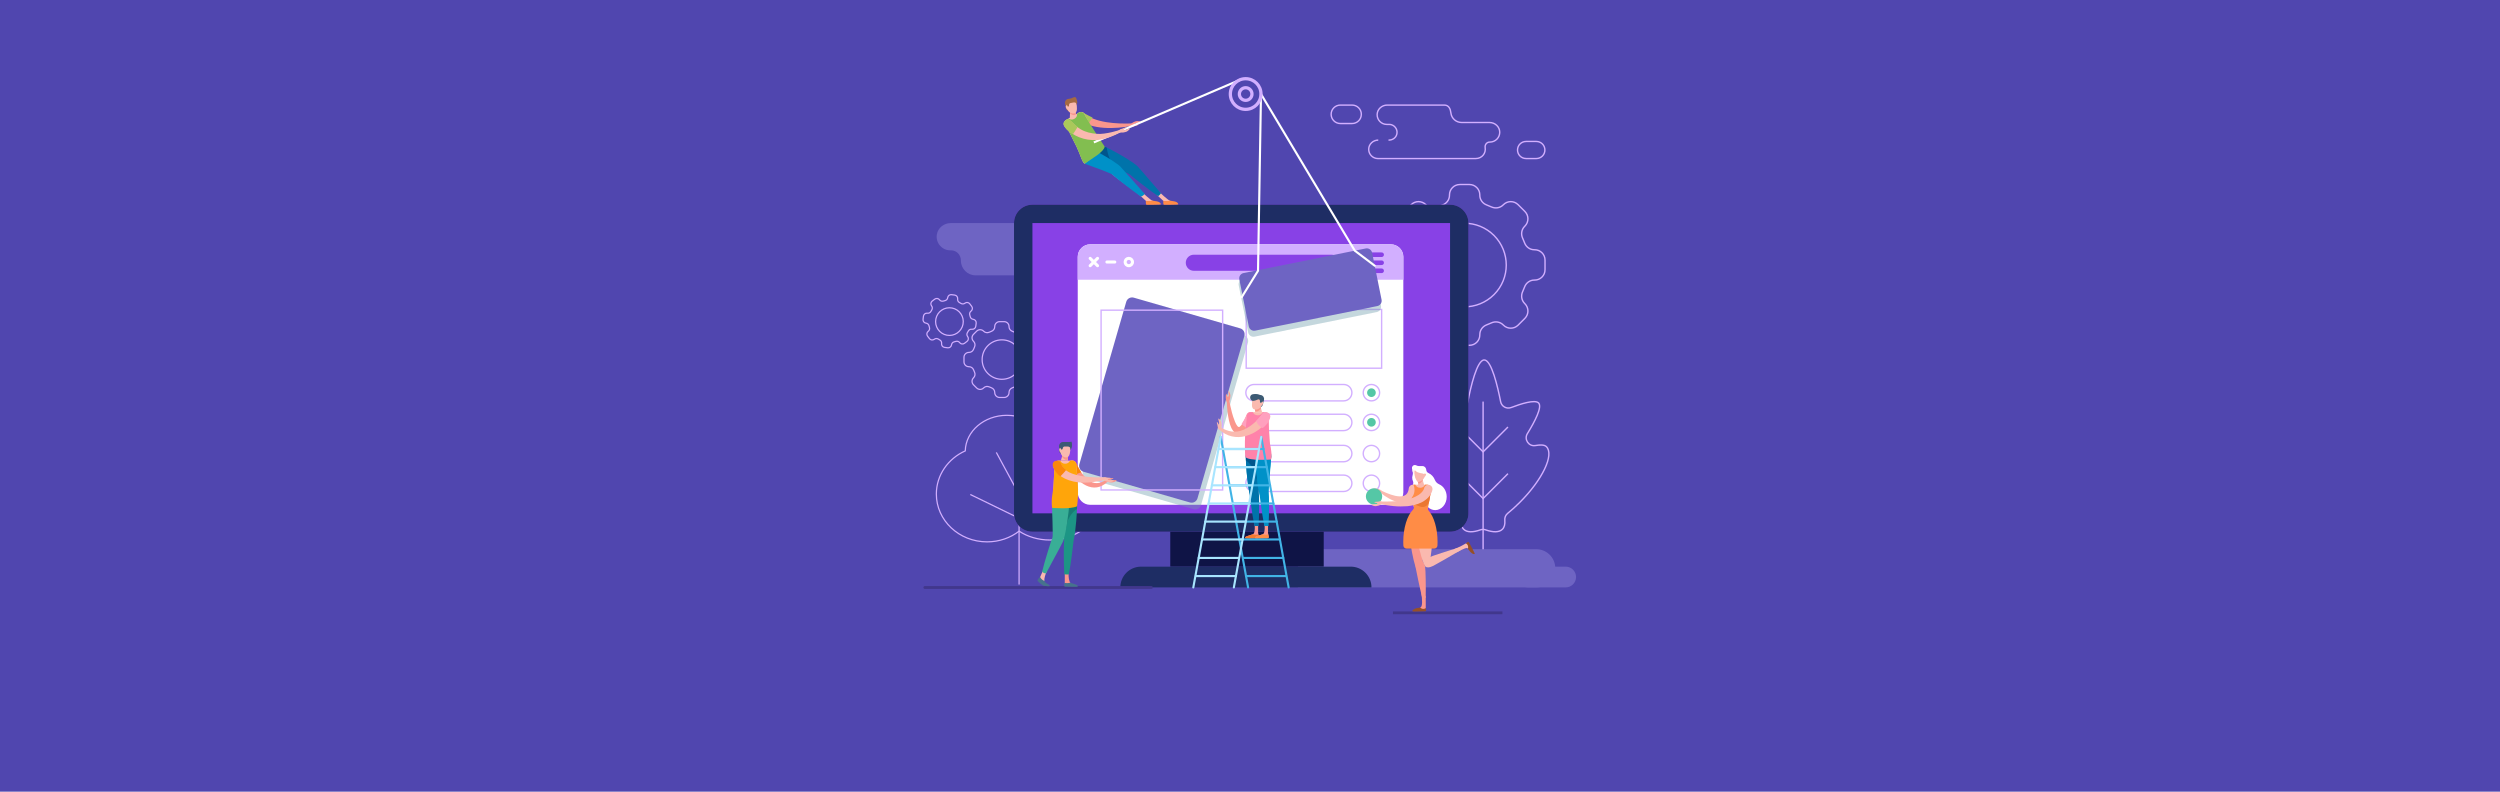 <?xml version="1.0" encoding="utf-8"?>
<!-- Generator: Adobe Illustrator 23.0.2, SVG Export Plug-In . SVG Version: 6.00 Build 0)  -->
<svg version="1.1" xmlns="http://www.w3.org/2000/svg" xmlns:xlink="http://www.w3.org/1999/xlink" x="0px" y="0px"
	 viewBox="0 0 1800 570" style="enable-background:new 0 0 1800 570;" xml:space="preserve">
<style type="text/css">
	.st0{fill:#5046AF;}
	.st1{fill:none;stroke:#D2AFFF;stroke-width:0.891;stroke-miterlimit:10;}
	.st2{fill:#6E64C3;}
	.st3{fill:none;stroke:#D2AFFF;stroke-width:1.019;stroke-miterlimit:10;}
	.st4{fill:#8841E6;}
	.st5{fill:#1E2D64;}
	.st6{fill:#FFFFFF;}
	.st7{fill:#D2AFFF;}
	.st8{opacity:0.4;fill:#6C9BAA;}
	.st9{fill:none;stroke:#8841E6;stroke-width:3.308;stroke-linecap:round;stroke-miterlimit:10;}
	.st10{fill:none;stroke:#FFFFFF;stroke-width:2.209;stroke-linecap:round;stroke-miterlimit:10;}
	.st11{fill:#0F1446;}
	.st12{fill:none;stroke:#41378C;stroke-width:2.039;stroke-miterlimit:10;}
	.st13{fill:none;stroke:#41378C;stroke-width:2.039;stroke-linecap:round;stroke-miterlimit:10;}
	.st14{fill:#FA968C;}
	.st15{fill:#FA870A;}
	.st16{fill:#FAB9AF;}
	.st17{fill:#46738C;}
	.st18{fill:#1C9585;}
	.st19{fill:#177D74;}
	.st20{fill:#39AE96;}
	.st21{fill:#FFA50A;}
	.st22{fill:#3C5A73;}
	.st23{fill:#FFA0BE;}
	.st24{fill:#F57A2F;}
	.st25{fill:#0091C8;}
	.st26{fill:#0073AA;}
	.st27{fill:#00558C;}
	.st28{fill:#FF8C46;}
	.st29{fill:#FF82AA;}
	.st30{fill:none;stroke:#41B4E6;stroke-width:1.529;stroke-linecap:round;stroke-miterlimit:10;}
	.st31{fill:none;stroke:#A8E5FF;stroke-width:1.529;stroke-linecap:round;stroke-miterlimit:10;}
	.st32{fill:none;stroke:#FFFFFF;stroke-width:1.529;stroke-linecap:round;stroke-miterlimit:10;}
	.st33{fill:#41B4E6;}
	.st34{fill:#AAC85A;}
	.st35{fill:#82BE50;}
	.st36{fill:#A56941;}
	.st37{fill:none;stroke:#FFFFFF;stroke-width:1.529;stroke-miterlimit:10;}
	.st38{fill:#55C7A6;}
	.st39{fill:#FFF0F2;}
	.st40{fill:#965028;}
	.st41{fill:#EB7731;}
	.st42{fill:none;stroke:#D2AFFF;stroke-width:2.359;stroke-miterlimit:10;}
</style>
<g id="BACKGROUND">
	<rect class="st0" width="1800" height="570"/>
	<g>
		<path class="st1" d="M755.89,330.81c-0.55,0-1.1,0.01-1.64,0.03c0.45-1.81,0.7-3.69,0.7-5.62c0-14.46-13.43-26.19-29.99-26.19
			c-16.33,0-29.61,11.41-29.97,25.6c-12.31,5.54-20.82,17.37-20.82,31.08c0,19.02,16.36,34.43,36.55,34.43
			c8.74,0,16.76-2.89,23.04-7.71c6.06,3.99,13.75,6.38,22.12,6.38c19.53,0,35.36-12.99,35.36-29.01
			C791.25,343.79,775.42,330.81,755.89,330.81z"/>
		<line class="st1" x1="733.74" y1="344.59" x2="733.74" y2="420.87"/>
		<polyline class="st1" points="698.62,356.03 733.74,373.14 762.62,356.98 		"/>
		<polyline class="st1" points="717.35,325.74 733.74,356.03 747.01,343.07 		"/>
	</g>
	<path class="st2" d="M749.68,176.98h-0.01c-1.75,0-2.9-1.73-2.33-3.38c0.51-1.48,0.67-3.12,0.39-4.83
		c-0.79-4.76-5.1-8.14-9.93-8.14h-53.31c-4.85,0-9.2,3.41-9.96,8.2c-0.97,6.13,3.74,11.42,9.68,11.42h0.59
		c3.98,0,7.07,3.3,7.04,7.28c0,0.03,0,0.06,0,0.09l0,0c0,5.87,4.76,10.63,10.63,10.63h47.21c5.87,0,10.63-4.76,10.63-10.63l0,0
		C760.31,181.74,755.55,176.98,749.68,176.98z"/>
	<g>
		<path class="st3" d="M1113.39,321.58c-1.4-1.4-4.44-1.4-7.86-0.8c-4.83,0.86-8.38-4.41-5.81-8.59
			c5.43-8.81,10.85-19.26,8.04-22.07c-2.61-2.61-12.85,0.67-19.7,3.29c-3.3,1.26-6.93-0.74-7.61-4.21
			c-2.08-10.66-6.58-30.04-11.8-30.04c-5.23,0-9.75,19.5-11.82,30.14c-0.67,3.43-4.25,5.45-7.53,4.24
			c-7.29-2.69-18.62-6.22-21.43-3.42c-2.81,2.81,2.61,13.26,8.04,22.07c2.57,4.18-0.97,9.44-5.81,8.59c-3.41-0.6-6.46-0.6-7.86,0.8
			c-5.81,5.81,2.8,23.83,19.23,40.26c2.85,2.85,5.75,5.47,8.63,7.81c1.45,1.19,2.21,3.03,2.03,4.9c-0.27,2.8,0.27,5.05,1.74,6.52
			c2.34,2.34,6.65,2.33,12.04,0.43c1.22-0.43,2.55-0.43,3.77,0c5.39,1.9,9.7,1.9,12.04-0.43c1.47-1.47,2.01-3.71,1.74-6.52
			c-0.18-1.87,0.58-3.71,2.03-4.9c2.88-2.35,5.78-4.96,8.63-7.81C1110.59,345.41,1119.2,327.38,1113.39,321.58z"/>
		<line class="st3" x1="1067.83" y1="289.14" x2="1067.83" y2="422.42"/>
		<polyline class="st3" points="1085.73,307.44 1067.83,325.35 1049.93,307.44 		"/>
		<polyline class="st3" points="1085.73,341.03 1067.83,358.93 1049.93,341.03 		"/>
	</g>
	<path class="st2" d="M1119.81,409.17c0-7.6-6.16-13.76-13.76-13.76H934.53v27.52h171.52
		C1113.65,422.93,1119.81,416.77,1119.81,409.17L1119.81,409.17z"/>
	<path class="st3" d="M1079.81,95.13c-0.06-3.88-3.4-6.92-7.29-6.92c-8.95,0-15.58-0.01-20.15-0.01c-3.91-0.01-7.28-2.91-7.71-6.8
		c-0.32-2.95-1.48-5.74-4.73-5.74h-41.18c-3.84,0-7.15,3.01-7.21,6.85c-0.06,3.9,3.08,7.07,6.96,7.07c0.38,0,1.02,0,1.75,0.01
		c0.52,0,1.05,0.06,1.55,0.21c3.13,0.96,4.73,4.16,3.82,7.12c-0.73,2.38-3.03,3.93-5.52,3.93c-3.69,0.01-7.78,0.02-7.75,0.02
		c-3.67,0-6.82,2.87-6.88,6.54c-0.06,3.72,2.94,6.75,6.64,6.75h70.42c4.69,0,7.44-4.09,6.8-7.85c-0.36-2.08,1.13-4.01,3.24-4.02
		c0.12,0,0.19,0,0.19,0C1076.69,102.28,1079.87,99.07,1079.81,95.13z"/>
	<path class="st3" d="M1106.18,101.85h-7.41c-3.4,0-6.15,2.75-6.15,6.15l0,0c0,3.4,2.75,6.15,6.15,6.15h7.41
		c3.4,0,6.15-2.75,6.15-6.15l0,0C1112.33,104.6,1109.58,101.85,1106.18,101.85z"/>
	<path class="st3" d="M973.52,88.94h-8.46c-3.67,0-6.64-2.97-6.64-6.64l0,0c0-3.67,2.97-6.64,6.64-6.64h8.46
		c3.67,0,6.64,2.97,6.64,6.64l0,0C980.16,85.96,977.19,88.94,973.52,88.94z"/>
	<g>
		<path class="st3" d="M1112.42,194.2v-6.93c0-4.12-3.34-7.45-7.45-7.45h-0.26c-3.17,0-5.94-2.02-7.03-5
			c-0.42-1.13-0.88-2.24-1.38-3.33c-1.33-2.88-0.8-6.27,1.44-8.51l0.18-0.18c2.91-2.91,2.91-7.63,0-10.54l-4.9-4.9
			c-2.91-2.91-7.63-2.91-10.54,0l-0.18,0.18c-2.24,2.24-5.63,2.76-8.51,1.44c-1.09-0.5-2.2-0.96-3.33-1.38c-2.97-1.09-5-3.86-5-7.03
			v-0.26c0-4.12-3.34-7.45-7.45-7.45h-6.93c-4.12,0-7.45,3.34-7.45,7.45v0.26c0,3.17-2.02,5.94-5,7.03
			c-1.13,0.42-2.24,0.88-3.33,1.38c-2.88,1.33-6.27,0.8-8.51-1.44l-0.18-0.18c-2.91-2.91-7.63-2.91-10.54,0l-4.9,4.9
			c-2.91,2.91-2.91,7.63,0,10.54l0.18,0.18c2.24,2.24,2.76,5.63,1.44,8.51c-0.5,1.09-0.96,2.2-1.38,3.33c-1.09,2.98-3.86,5-7.03,5
			h-0.26c-4.12,0-7.45,3.34-7.45,7.45v6.93c0,4.12,3.34,7.45,7.45,7.45h0.26c3.17,0,5.94,2.02,7.03,5c0.42,1.13,0.88,2.24,1.38,3.33
			c1.33,2.88,0.8,6.27-1.44,8.51l-0.18,0.18c-2.91,2.91-2.91,7.63,0,10.54l4.9,4.9c2.91,2.91,7.63,2.91,10.54,0l0.18-0.18
			c2.24-2.24,5.63-2.76,8.51-1.44c1.09,0.5,2.2,0.96,3.33,1.38c2.97,1.09,5,3.86,5,7.03v0.26c0,4.12,3.34,7.45,7.45,7.45h6.93
			c4.12,0,7.45-3.34,7.45-7.45v-0.26c0-3.17,2.02-5.94,5-7.03c1.13-0.42,2.24-0.88,3.33-1.38c2.88-1.33,6.27-0.8,8.51,1.44
			l0.18,0.18c2.91,2.91,7.63,2.91,10.54,0l4.9-4.9c2.91-2.91,2.91-7.63,0-10.54l-0.18-0.18c-2.24-2.24-2.76-5.63-1.44-8.51
			c0.5-1.09,0.96-2.2,1.38-3.33c1.09-2.98,3.86-5,7.03-5h0.26C1109.09,201.65,1112.42,198.32,1112.42,194.2z"/>
		
			<ellipse transform="matrix(0.707 -0.707 0.707 0.707 173.996 801.536)" class="st3" cx="1054.54" cy="190.74" rx="30.1" ry="30.1"/>
	</g>
	<g>
		<path class="st1" d="M748.65,260.52v-3.27c0-1.94-1.57-3.51-3.51-3.51h-0.12c-1.5,0-2.8-0.96-3.32-2.36
			c-0.2-0.53-0.41-1.06-0.65-1.57c-0.63-1.36-0.38-2.96,0.68-4.02l0.09-0.09c1.37-1.37,1.37-3.6,0-4.97l-2.31-2.31
			c-1.37-1.37-3.6-1.37-4.97,0l-0.09,0.09c-1.06,1.06-2.66,1.3-4.02,0.68c-0.51-0.24-1.04-0.45-1.57-0.65
			c-1.4-0.52-2.36-1.82-2.36-3.32v-0.12c0-1.94-1.57-3.51-3.51-3.51h-3.27c-1.94,0-3.51,1.57-3.51,3.51v0.12
			c0,1.5-0.96,2.8-2.36,3.32c-0.53,0.2-1.06,0.41-1.57,0.65c-1.36,0.63-2.96,0.38-4.02-0.68l-0.09-0.09c-1.37-1.37-3.6-1.37-4.97,0
			l-2.31,2.31c-1.37,1.37-1.37,3.6,0,4.97l0.09,0.09c1.06,1.06,1.3,2.66,0.68,4.02c-0.24,0.51-0.45,1.04-0.65,1.57
			c-0.52,1.4-1.82,2.36-3.32,2.36h-0.12c-1.94,0-3.51,1.57-3.51,3.51v3.27c0,1.94,1.57,3.51,3.51,3.51h0.12
			c1.5,0,2.8,0.96,3.32,2.36c0.2,0.53,0.41,1.06,0.65,1.57c0.63,1.36,0.38,2.96-0.68,4.02l-0.09,0.09c-1.37,1.37-1.37,3.6,0,4.97
			l2.31,2.31c1.37,1.37,3.6,1.37,4.97,0l0.09-0.09c1.06-1.06,2.66-1.3,4.02-0.68c0.51,0.24,1.04,0.45,1.57,0.65
			c1.4,0.52,2.36,1.82,2.36,3.32v0.12c0,1.94,1.57,3.51,3.51,3.51h3.27c1.94,0,3.51-1.57,3.51-3.51v-0.12c0-1.5,0.96-2.8,2.36-3.32
			c0.53-0.2,1.06-0.41,1.57-0.65c1.36-0.63,2.96-0.38,4.02,0.68l0.09,0.09c1.37,1.37,3.6,1.37,4.97,0l2.31-2.31
			c1.37-1.37,1.37-3.6,0-4.97l-0.09-0.09c-1.06-1.06-1.3-2.66-0.68-4.02c0.24-0.51,0.45-1.04,0.65-1.57
			c0.52-1.4,1.82-2.36,3.32-2.36h0.12C747.08,264.04,748.65,262.47,748.65,260.52z"/>
		<circle class="st1" cx="721.34" cy="258.89" r="14.2"/>
	</g>
	<g>
		<path class="st1" d="M702.55,234.95l0.3-2.27c0.18-1.35-0.77-2.59-2.12-2.77l-0.09-0.01c-1.04-0.14-1.86-0.92-2.09-1.95
			c-0.09-0.39-0.19-0.77-0.31-1.15c-0.31-1,0.01-2.09,0.84-2.73l0.07-0.05c1.08-0.83,1.29-2.37,0.46-3.45l-1.39-1.82
			c-0.83-1.08-2.37-1.29-3.45-0.46l-0.07,0.05c-0.83,0.64-1.97,0.66-2.85,0.1c-0.34-0.21-0.68-0.41-1.03-0.6
			c-0.93-0.49-1.47-1.48-1.33-2.52l0.01-0.09c0.18-1.35-0.77-2.59-2.12-2.77l-2.27-0.3c-1.35-0.18-2.59,0.77-2.77,2.12l-0.01,0.09
			c-0.14,1.04-0.92,1.86-1.95,2.09c-0.39,0.09-0.77,0.19-1.15,0.31c-1,0.31-2.09-0.01-2.73-0.84l-0.05-0.07
			c-0.83-1.08-2.37-1.29-3.45-0.46l-1.82,1.39c-1.08,0.83-1.29,2.37-0.46,3.45l0.05,0.07c0.64,0.83,0.66,1.97,0.1,2.85
			c-0.21,0.34-0.41,0.68-0.6,1.03c-0.49,0.93-1.48,1.47-2.52,1.33l-0.09-0.01c-1.35-0.18-2.59,0.77-2.77,2.12l-0.3,2.27
			c-0.18,1.35,0.77,2.59,2.12,2.77l0.09,0.01c1.04,0.14,1.86,0.92,2.09,1.95c0.09,0.39,0.19,0.77,0.31,1.15
			c0.31,1-0.01,2.09-0.84,2.73l-0.07,0.05c-1.08,0.83-1.29,2.37-0.46,3.45l1.39,1.82c0.83,1.08,2.37,1.29,3.45,0.46l0.07-0.05
			c0.83-0.64,1.97-0.66,2.85-0.1c0.34,0.21,0.68,0.41,1.03,0.6c0.93,0.49,1.47,1.48,1.33,2.52l-0.01,0.09
			c-0.18,1.35,0.77,2.59,2.12,2.77l2.27,0.3c1.35,0.18,2.59-0.77,2.77-2.12l0.01-0.09c0.14-1.04,0.92-1.86,1.94-2.09
			c0.39-0.09,0.77-0.19,1.15-0.31c1-0.31,2.09,0.01,2.73,0.84l0.05,0.07c0.83,1.08,2.37,1.29,3.45,0.46l1.82-1.39
			c1.08-0.83,1.29-2.37,0.46-3.45l-0.05-0.07c-0.64-0.83-0.66-1.97-0.1-2.85c0.21-0.34,0.41-0.68,0.6-1.03
			c0.49-0.93,1.48-1.47,2.52-1.33l0.09,0.01C701.13,237.25,702.37,236.3,702.55,234.95z"/>
		
			<ellipse transform="matrix(0.192 -0.981 0.981 0.192 325.413 857.869)" class="st1" cx="683.72" cy="231.3" rx="9.96" ry="9.96"/>
	</g>
	<path class="st2" d="M1127.28,422.93h-27.18c-4.13,0-7.47-3.35-7.47-7.47l0,0c0-4.13,3.35-7.48,7.47-7.48h27.18
		c4.13,0,7.48,3.35,7.48,7.48l0,0C1134.76,419.58,1131.41,422.93,1127.28,422.93z"/>
</g>
<g id="OBJECTS">
	<g>
		<path class="st4" d="M1057.29,369.59c0,7.32-5.93,13.25-13.25,13.25H743.34c-7.32,0-13.25-5.93-13.25-13.25V160.63
			c0-7.32,5.93-13.25,13.25-13.25h300.69c7.32,0,13.25,5.93,13.25,13.25V369.59z"/>
		<g>
			<path class="st5" d="M1044.04,160.63l0,208.96l-300.69,0V160.63H1044.04L1044.04,160.63 M1044.04,147.38H743.34
				c-7.32,0-13.25,5.93-13.25,13.25v208.96c0,7.32,5.93,13.25,13.25,13.25h300.69c7.32,0,13.25-5.93,13.25-13.25V160.63
				C1057.29,153.31,1051.36,147.38,1044.04,147.38L1044.04,147.38z"/>
		</g>
		<g>
			<path class="st6" d="M1010.4,354.47c0,4.97-4.03,9-9,9H784.97c-4.97,0-9-4.03-9-9V184.92c0-4.97,4.03-9,9-9h216.43
				c4.97,0,9,4.03,9,9V354.47z"/>
		</g>
		<g>
			<path class="st7" d="M1001.4,175.92H784.97c-4.97,0-9,4.03-9,9v16.48h234.44v-16.48C1010.4,179.95,1006.37,175.92,1001.4,175.92z
				"/>
		</g>
		<path class="st8" d="M859.34,366.62l-76.65-22.12c-2.32-0.67-3.66-3.1-2.99-5.42l33.76-116.94c0.67-2.32,3.1-3.66,5.42-2.99
			l76.65,22.12c2.32,0.67,3.66,3.1,2.99,5.42l-33.76,116.94C864.1,365.95,861.67,367.29,859.34,366.62z"/>
		<path class="st2" d="M856.77,361.78l-76.65-22.12c-2.32-0.67-3.66-3.1-2.99-5.42l33.76-116.94c0.67-2.32,3.1-3.66,5.42-2.99
			l76.65,22.12c2.32,0.67,3.66,3.1,2.99,5.42l-33.76,116.94C861.52,361.11,859.09,362.45,856.77,361.78z"/>
		<g>
			<path class="st7" d="M879.79,223.83v128.43h-86.5V223.83H879.79 M880.81,222.81h-88.53v130.47h88.53V222.81L880.81,222.81z"/>
		</g>
		<g>
			<line class="st9" x1="980.16" y1="183.39" x2="994.77" y2="183.39"/>
			<line class="st9" x1="980.16" y1="189.18" x2="994.77" y2="189.18"/>
			<line class="st9" x1="980.16" y1="194.97" x2="994.77" y2="194.97"/>
		</g>
		<path class="st4" d="M958.74,194.97h-99.19c-3.2,0-5.79-2.59-5.79-5.79l0,0c0-3.2,2.59-5.79,5.79-5.79h99.19
			c3.2,0,5.79,2.59,5.79,5.79l0,0C964.53,192.38,961.94,194.97,958.74,194.97z"/>
		<g>
			<line class="st10" x1="790.22" y1="186.01" x2="784.92" y2="191.31"/>
			<line class="st10" x1="790.22" y1="191.31" x2="784.92" y2="186.01"/>
		</g>
		<path class="st10" d="M812.74,191.31L812.74,191.31c-1.46,0-2.65-1.19-2.65-2.65l0,0c0-1.46,1.19-2.65,2.65-2.65l0,0
			c1.46,0,2.65,1.19,2.65,2.65l0,0C815.39,190.12,814.21,191.31,812.74,191.31z"/>
		<line class="st10" x1="796.98" y1="188.66" x2="802.65" y2="188.66"/>
		<rect x="842.59" y="382.84" class="st11" width="110.49" height="25.14"/>
		<path class="st5" d="M987.47,422.93H806.63l0,0c0-8.26,6.69-14.95,14.95-14.95h150.94C980.77,407.98,987.47,414.67,987.47,422.93
			L987.47,422.93z"/>
		<path class="st3" d="M967.46,288.63H902.9c-3.26,0-5.9-2.64-5.9-5.9l0,0c0-3.26,2.64-5.9,5.9-5.9h64.57c3.26,0,5.9,2.64,5.9,5.9
			l0,0C973.37,285.99,970.72,288.63,967.46,288.63z"/>
		<path class="st3" d="M967.46,310.04H902.9c-3.26,0-5.9-2.64-5.9-5.9l0,0c0-3.26,2.64-5.9,5.9-5.9h64.57c3.26,0,5.9,2.64,5.9,5.9
			l0,0C973.37,307.4,970.72,310.04,967.46,310.04z"/>
		<path class="st3" d="M987.42,288.63L987.42,288.63c-3.26,0-5.9-2.64-5.9-5.9l0,0c0-3.26,2.64-5.9,5.9-5.9h0
			c3.26,0,5.9,2.64,5.9,5.9l0,0C993.33,285.99,990.68,288.63,987.42,288.63z"/>
		<path class="st3" d="M987.42,310.04L987.42,310.04c-3.26,0-5.9-2.64-5.9-5.9l0,0c0-3.26,2.64-5.9,5.9-5.9h0
			c3.26,0,5.9,2.64,5.9,5.9l0,0C993.33,307.4,990.68,310.04,987.42,310.04z"/>
		<path class="st3" d="M973.37,326.56c0,3.26-2.64,5.9-5.9,5.9H902.9c-3.26,0-5.9-2.64-5.9-5.9l0,0c0-3.26,2.64-5.9,5.9-5.9h64.57
			C970.72,320.66,973.37,323.3,973.37,326.56L973.37,326.56z"/>
		<path class="st3" d="M973.37,347.97c0,3.26-2.64,5.9-5.9,5.9H902.9c-3.26,0-5.9-2.64-5.9-5.9l0,0c0-3.26,2.64-5.9,5.9-5.9h64.57
			C970.72,342.07,973.37,344.71,973.37,347.97L973.37,347.97z"/>
		<path class="st3" d="M987.42,332.46L987.42,332.46c-3.26,0-5.9-2.64-5.9-5.9l0,0c0-3.26,2.64-5.9,5.9-5.9h0
			c3.26,0,5.9,2.64,5.9,5.9l0,0C993.33,329.82,990.68,332.46,987.42,332.46z"/>
		<path class="st3" d="M993.33,347.97c0,3.26-2.64,5.9-5.9,5.9h0c-3.26,0-5.9-2.64-5.9-5.9l0,0c0-3.26,2.64-5.9,5.9-5.9h0
			C990.68,342.07,993.33,344.71,993.33,347.97L993.33,347.97z"/>
		<line class="st12" x1="1002.93" y1="441.24" x2="1081.75" y2="441.24"/>
		<line class="st13" x1="829.02" y1="423" x2="665.88" y2="423"/>
		<g>
			<path class="st14" d="M774.93,333.54c1.43,3.43,4.57,8.81,8.4,11.89c4.25,3.47,8.6,2.95,13.06,0.02c0.46-0.3,0.98-0.15,1.24,0.23
				c0.24,0.36,0.17,0.83-0.12,1.12c-10.13,9.73-21.85,1.22-28.12-10.7c-1.88-3.58,3.53-6.44,5.42-2.85
				c0.04,0.08,0.08,0.16,0.11,0.24L774.93,333.54z"/>
			<path class="st15" d="M778.51,340.04c-0.01-0.01-0.01-0.01-0.02-0.02c-2.38-3.49-3.09-5.58-3.71-6.76
				c-0.79-1.5-2.64-2.07-4.14-1.28c-1.5,0.79-2.07,2.64-1.28,4.14c1.3,2.46,2.61,4.32,4.02,6.09
				C773.84,341.71,777.44,340.42,778.51,340.04z"/>
			<path class="st16" d="M773.7,354.69c1.22,0,2.22-0.97,2.25-2.19c0.03-1.44,0.14-2.93,0.01-4.45c-0.44-5.29-0.89-10.68-1.14-13.78
				c-0.12-1.5-1.37-2.64-2.87-2.64h-9.76c-1.62,0-2.94,1.28-2.99,2.9c-0.11,3.92-0.36,11.17-0.8,17.74c0,0.01,0,0.02,0,0.02
				c-0.09,1.32,0.94,2.44,2.26,2.44L773.7,354.69z"/>
			<path class="st14" d="M770.68,419.65c-1.06-1.2-1.32-3.9-1.31-6.34c0-1.44-1.83-2.06-2.72-0.92h0l-0.02,7.63
				C768.09,420.42,769.77,420.42,770.68,419.65z"/>
			<path class="st17" d="M770.49,419.54c-0.01-0.01-0.03-0.01-0.04-0.02c-0.63,0.23-1.33,0.37-2.13,0.37c-0.68,0-1.3-0.1-1.86-0.27
				l-0.31,1.76c-0.09,0.51,0.29,0.98,0.8,1c2.48,0.08,8.82,0.24,8.99-0.03C776.73,421.06,773.13,420.56,770.49,419.54z"/>
			<path class="st18" d="M766.18,388.91c-0.32,2.31-0.38,17.14,0.14,24.67l3.19,0.03c1.6-7.31,3.08-21.5,3.4-23.76
				c0-0.03,0.01-0.06,0.01-0.09c1.78-7.86,2.66-23.16,2.59-26.26c-0.1-4.2-2.82-7.55-6.09-7.48c-3.27,0.07-5.84,3.54-5.74,7.75
				C763.75,366.42,766.33,387.82,766.18,388.91z"/>
			<path class="st19" d="M775.51,363.51c-0.1-4.2-2.82-7.55-6.09-7.48c-3.27,0.07-5.84,3.54-5.74,7.75
				c0.04,1.92,1.42,13.71,2.11,20.45c0.66-1.54,1.37-3.07,2.04-4.61c0.3-5.37,3.34-10.17,7.63-13.3
				C775.51,365.05,775.52,364.08,775.51,363.51z"/>
			<path class="st16" d="M751.93,418.48c-0.23-2.28,0.8-4.85,1.72-7.28l0,0c-0.57-1.25-2.34-1.23-2.89,0.02l-1.98,4.5
				c-0.06,0.15-0.07,0.32,0,0.47C749.43,417.63,750.99,418.38,751.93,418.48z"/>
			<path class="st17" d="M753.67,420.05c-0.77-0.38-1.35-1.03-1.67-1.8c-1.51-0.49-2.55-1.55-3.15-2.85
				c-0.3,0.25-0.62,0.54-0.82,0.83c-0.27,0.4-0.65,0.92-0.91,1.29c-0.19,0.26-0.15,0.62,0.08,0.84l1.19,1.16
				c0.23,0.22,2.47,2.16,3.05,2.24c1.49,0.2,4.24,0.52,4.34,0.16C755.94,421.31,754.76,420.57,753.67,420.05z"/>
			<path class="st20" d="M757.78,387.03c-0.81,1.82-5.72,17.17-7.46,24.65c0.77,0.69,1.72,1.24,2.83,1.17
				c3.03-5.93,10.25-18.83,11.6-21.77c2.45-3.66,5.14-24.51,5.05-28.4c-0.1-4.2-2.82-7.55-6.09-7.48c-3.27,0.07-6.43,3.47-6.33,7.67
				C757.44,365.59,758.32,385.8,757.78,387.03z"/>
			<path class="st21" d="M772.03,331.62h-1.59c-0.55,1.28-1.72,2.27-3.53,2.27c-1.82,0-2.98-0.99-3.53-2.27h-1.45
				c-1.48,0-2.69,1.17-2.73,2.65c-0.11,3.85-0.28,8.85-0.72,15.56c-0.4,6.08-1.78,7.98-1,15.81c0,0,13.22,1.26,18.02-1.14
				c0.73-5.52,0.92-11.09,0.47-16.45c-0.44-5.34-0.89-10.78-1.15-13.87C774.69,332.72,773.49,331.62,772.03,331.62z"/>
			<path class="st14" d="M799.29,344.33c0,0-2.56-0.24-2.89,0.52c-0.33,0.76-0.42,1.32,0.67,1.85c1.08,0.52,2.82,0.73,3.88,0.64
				c1.06-0.09,2.79-0.98,2.91-1.2c0.44-0.79-1.47-0.43-2.4-0.31c-0.93,0.13-2,0.18-1.94-0.29c0.07-0.47,1.87-0.58,2.12-1.09
				C801.89,343.95,799.29,344.33,799.29,344.33z"/>
			<path class="st16" d="M764.29,334.78c4.25,9.54,25.04,8.89,31.26,8.98l0.05,0c0.48,0.01,0.87,0.41,0.86,0.89
				c-0.02,1.09-1.3,0.97-5.5,1.78c-29.1,5.71-37.37-13.59-30.32-14.41C762.81,331.77,764.29,334.78,764.29,334.78z"/>
			<g>
				<path class="st15" d="M767.53,338.28c-2.81-1.98-3.3-3.98-3.32-4.03l0.02,0.09l-0.22-0.5c-0.73-1.67-2.65-2.55-4.34-1.87
					c-0.03,0.01-0.05,0.02-0.08,0.03c-2.04,0.85-1.62,3.26-1.62,3.26c0.05,0.33,0.73,4.3,5.41,7.81
					C763.38,343.07,767.91,338.55,767.53,338.28z"/>
			</g>
			<path class="st22" d="M765.39,327.16h-0.19c-1.43,0-2.58-1.16-2.58-2.58v-3.82h2.77V327.16z"/>
			<g>
				<polygon class="st16" points="768.91,331.62 763.81,331.62 765.28,326.53 768.76,326.96 				"/>
			</g>
			<path class="st14" d="M768.76,326.96l-3.48-0.43l-0.69,2.37c0.78,0.88,1.93,2.24,3.2,2.24c0.4,0,0.77-0.11,1.1-0.32
				L768.76,326.96z"/>
			<path class="st16" d="M767.76,329.32L767.76,329.32c-2.35,0-4.25-1.9-4.25-4.25v-4.73h7.29c0,0,0,3.69-0.53,6.19
				C769.87,328.4,768.96,329.32,767.76,329.32z"/>
			<path class="st16" d="M764.75,324.18c0,0.92-0.44,1.67-0.99,1.67c-0.55,0-1.15-1.21-1.15-2.13s0.6-1.21,1.15-1.21
				C764.31,322.51,764.75,323.25,764.75,324.18z"/>
			<path class="st22" d="M771.55,317.98c0,0-1.62,0.43-3.79,0.26l-2.46,0c-1.48,0-2.68,1.2-2.68,2.68v0.57l0.79,1.03l0.77,1.2h0.1
				c0.47,0,0.85-0.37,0.88-0.83c0.05-0.76,0.57-1.4,1.34-1.4h2.18c1.33,0,2.02,0.71,2.02,1.71l-0.07,0.84
				C770.63,324.03,772.6,322.39,771.55,317.98z"/>
			<path class="st16" d="M797.57,343.89c0,0-2.49-0.64-2.93,0.05c-0.45,0.69-0.62,1.24,0.37,1.93c0.99,0.69,2.67,1.16,3.73,1.25
				c1.06,0.08,2.91-0.53,3.06-0.73c0.56-0.71-1.38-0.66-2.33-0.68c-0.94-0.02-2.01-0.14-1.87-0.59c0.14-0.45,1.94-0.27,2.27-0.74
				C800.2,343.92,797.57,343.89,797.57,343.89z"/>
		</g>
		<g>
			<path class="st14" d="M894.87,311.84c-2.53,1.35-5.44,0.51-7.12-1.82c-3.57-4.61-4.26-16.07-4.52-21.89
				c-0.05-1.08,1.52-1.26,1.73-0.22c0.69,3.42,1.31,6.39,2.06,9.23c0.67,2.48,3.32,11.52,5.48,10.18c2.67-1.75,5.47-9.73,5.04-8.55
				c0.58-1.59,2.34-2.41,3.92-1.83c1.59,0.58,2.41,2.34,1.83,3.92C902.86,302.06,899.33,309.66,894.87,311.84z"/>
			<path class="st23" d="M894.01,305.15c0.7-1.03,1.35-2.1,1.95-3.2c0.59-1.07,1.2-2.26,1.62-3.28l0.02-0.05
				c0.03-0.08,0.07-0.16,0.11-0.24c0.79-1.5,2.64-2.07,4.14-1.28c1.5,0.79,2.07,2.64,1.28,4.14c-0.74,1.4-1.45,2.55-2.27,3.76
				c-0.55,0.8-1.27,2.08-1.87,2.85C895.3,307.67,894.01,305.16,894.01,305.15z"/>
			<path class="st16" d="M897.11,326.91c0.07,0.61,0.49,1.11,1.07,1.3c3.75,1.24,9.42,1.91,15.56,2.44c0.88,0.08,1.66-0.6,1.68-1.49
				c0.05-2.48-1.01-7.1-1.31-11.78c-0.38-5.81-0.62-12.16-0.75-16.26c-0.08-2.45-2.08-4.38-4.53-4.38h-6.84
				c-2.31,0-4.23,1.76-4.42,4.06c-0.26,3.18-0.65,7.81-1.02,12.37C896.19,317.5,896.85,324.4,897.11,326.91z"/>
			<path class="st14" d="M905.86,377.52l-0.02,6.05l0.53,2.95c0.09,0.51-0.29,0.98-0.8,1c-2.48,0.08-8.82,0.24-8.99-0.03
				c-0.8-1.29,2.81-1.79,5.44-2.81c2.64-1.02,0.82-11.03,0.82-11.03L905.86,377.52z"/>
			<path class="st24" d="M902.02,384.67c0.01-0.01,0.03-0.01,0.04-0.02c0.63,0.23,1.34,0.37,2.13,0.37c0.68,0,1.3-0.1,1.86-0.27
				l0.31,1.76c0.09,0.51-0.29,0.98-0.8,1c-2.48,0.08-8.82,0.24-8.99-0.03C895.78,386.19,899.38,385.7,902.02,384.67z"/>
			<path class="st25" d="M897,328.64c-0.1,4.2,1.56,30.87,4.82,30.95c3.27,0.07,6.91-26.47,7-30.68c0.1-4.2-2.47-7.67-5.74-7.75
				C899.82,321.09,897.09,324.44,897,328.64z"/>
			<path class="st26" d="M906.33,354.05c0.32,2.31,0.38,17.14-0.14,24.67h-2.97c-1.6-7.31-3.3-21.46-3.62-23.73
				c0-0.03-0.01-0.06-0.01-0.09c-1.78-7.86-2.66-23.16-2.59-26.26c0.1-4.2,2.82-7.55,6.09-7.48c3.27,0.07,5.84,3.54,5.74,7.75
				C908.76,331.55,906.18,352.95,906.33,354.05z"/>
			<path class="st27" d="M904.65,344.34c0.73,1.76,1.39,3.55,2.03,5.37c0.68-6.68,2.1-18.85,2.14-20.8c0.1-4.2-2.47-7.67-5.74-7.75
				c-3.27-0.07-5.99,3.27-6.09,7.48c-0.01,0.57,0.01,1.55,0.06,2.81C901.23,334.5,904.23,339.14,904.65,344.34z"/>
			<path class="st14" d="M913,377.52l-0.02,6.05l0.53,2.95c0.09,0.51-0.29,0.98-0.8,1c-2.48,0.08-8.82,0.24-8.99-0.03
				c-0.8-1.29,2.81-1.79,5.44-2.81c2.64-1.02,0.82-11.03,0.82-11.03L913,377.52z"/>
			<path class="st28" d="M909.16,384.67c0.01-0.01,0.03-0.01,0.04-0.02c0.63,0.23,1.34,0.37,2.13,0.37c0.68,0,1.3-0.1,1.86-0.27
				l0.31,1.76c0.09,0.51-0.29,0.98-0.8,1c-2.48,0.08-8.82,0.24-8.99-0.03C902.92,386.19,906.52,385.7,909.16,384.67z"/>
			<path class="st25" d="M904.13,328.64c-0.1,4.2,1.56,30.87,4.82,30.95c3.27,0.07,6.2-26.57,6.3-30.78c0.1-4.2-1.77-7.57-5.03-7.65
				C906.95,321.09,904.23,324.44,904.13,328.64z"/>
			<path class="st25" d="M913.47,354.05c0.32,2.31,0.38,17.14-0.14,24.67h-2.97c-1.6-7.31-3.3-21.46-3.62-23.73
				c0-0.03-0.01-0.06-0.01-0.09c-1.78-7.86-3.36-23.26-3.29-26.36c0.1-4.2,3.53-7.45,6.79-7.38c3.27,0.07,5.13,3.44,5.03,7.65
				C915.19,331.45,913.31,352.95,913.47,354.05z"/>
			<path class="st29" d="M897.7,299.31c0.12-1.45,1.33-2.56,2.78-2.56h1.59c0.55,1.28,1.72,2.27,3.53,2.27
				c1.82,0,2.98-0.99,3.53-2.27h1.45c1.48,0,2.69,1.17,2.73,2.65c0.11,3.85,0.22,9.7,0.67,16.41c0.4,6.08,2.1,8.86,1.26,15.04
				c0,0-15.94,1.22-18.6-1.83c-0.29-3.17-0.53-10.47-0.08-15.84C896.99,307.84,897.44,302.39,897.7,299.31z"/>
			<path class="st14" d="M882.52,285.86c0,0,0.06,3.01,0.78,3.41c0.72,0.4,1.19,0.23,1.76-0.66c0.65-1.01,0.82-2.78,0.84-3.84
				c0.02-0.6-0.8-2.94-1-3.08c-0.75-0.51-0.34,1.66-0.29,2.6c0.04,0.94-0.25,1.45-0.71,1.34c-0.46-0.11-0.39-1.59-0.87-1.88
				C882.55,283.44,882.52,285.86,882.52,285.86z"/>
			<path class="st16" d="M913.89,301.72c-8.57,11.68-24.51,18.53-36.52,7.17c-0.75-0.71,0.15-1.91,1.04-1.4l0.04,0.02
				c5.53,3.19,10.62,4.58,16.97,1.91c5.31-2.29,10.09-6.77,13.51-11.28l0.06-0.08C911.41,294.88,916.26,298.49,913.89,301.72z"/>
			<g>
				<path class="st23" d="M904.46,303.01c2.05-1.84,4.67-5.48,4.67-5.48s1.24-1.46,3.79-0.4c2.04,0.85,1.62,3.26,1.62,3.26
					c-0.05,0.33-0.73,4.3-5.41,7.81C909.13,308.21,905.39,306.48,904.46,303.01z"/>
			</g>
			<path class="st22" d="M906.01,293.2l0.18,0.04c1.39,0.31,2.77-0.57,3.08-1.96l0.83-3.73l-2.71-0.6L906.01,293.2z"/>
			<g>
				<polygon class="st16" points="903.6,296.75 908.7,296.75 907.23,291.66 903.75,292.09 				"/>
			</g>
			<path class="st14" d="M903.75,292.09l3.48-0.43l0.69,2.37c-0.78,0.88-1.93,2.24-3.2,2.24c-0.4,0-0.77-0.11-1.1-0.32
				L903.75,292.09z"/>
			<path class="st16" d="M903.22,294.8L903.22,294.8c2.29,0.51,4.56-0.93,5.07-3.23l1.03-4.62l-7.11-1.58c0,0-0.8,3.61-0.83,6.16
				C901.37,293.44,902.06,294.54,903.22,294.8z"/>
			<path class="st16" d="M907.28,290.43c-0.2,0.9,0.07,1.73,0.6,1.85c0.53,0.12,1.38-0.93,1.58-1.83c0.2-0.9-0.32-1.31-0.86-1.43
				C908.08,288.89,907.48,289.53,907.28,290.43z"/>
			<path class="st22" d="M901.29,287.16c-0.04-0.61,0.06-1.23,0.29-1.79l0,0c0.57-1.41,2.15-2.02,3.59-1.52
				c0.15,0.05,0.3,0.1,0.47,0.13l2.4,0.53c1.44,0.32,2.35,1.75,2.03,3.19l-0.12,0.56l-1.03,0.85l-0.97,0.99l-0.09-0.02
				c-0.46-0.1-0.75-0.54-0.68-1c0.12-0.75-0.26-1.49-1-1.66l-2.13-0.47c-1.3-0.29-2.13,0.26-2.34,1.23l-0.12,0.84L901.29,287.16z"/>
			<path class="st16" d="M876.59,306.2c0,0,0.18,2.56,0.98,2.77c0.8,0.2,1.37,0.2,1.72-0.96c0.34-1.15,0.26-2.9,0-3.93
				c-0.26-1.04-1.42-2.59-1.66-2.67c-0.85-0.31-0.19,1.52,0.09,2.42c0.28,0.9,0.5,1.95,0.03,1.96c-0.47,0.01-0.87-1.75-1.42-1.92
				C875.79,303.7,876.59,306.2,876.59,306.2z"/>
			<g>
				<line class="st30" x1="908.1" y1="314.58" x2="927.82" y2="422.93"/>
				<line class="st30" x1="898.62" y1="422.93" x2="878.91" y2="314.58"/>
				<line class="st30" x1="881.23" y1="323.28" x2="909.76" y2="323.28"/>
				<line class="st30" x1="883.13" y1="336.35" x2="912.06" y2="336.35"/>
				<line class="st30" x1="885.77" y1="349.42" x2="914.44" y2="349.42"/>
				<line class="st30" x1="888.32" y1="362.49" x2="916.82" y2="362.49"/>
				<line class="st30" x1="890.36" y1="375.56" x2="919.2" y2="375.56"/>
				<line class="st30" x1="892.3" y1="388.4" x2="921.53" y2="388.4"/>
				<line class="st30" x1="895.17" y1="401.7" x2="923.95" y2="401.7"/>
				<line class="st30" x1="897.14" y1="414.77" x2="926" y2="414.77"/>
			</g>
			<g>
				<line class="st31" x1="878.91" y1="314.58" x2="859.19" y2="422.93"/>
				<line class="st31" x1="888.38" y1="422.93" x2="908.1" y2="314.58"/>
				<line class="st31" x1="905.77" y1="323.28" x2="877.32" y2="323.28"/>
				<line class="st31" x1="903.87" y1="336.35" x2="874.94" y2="336.35"/>
				<line class="st31" x1="901.24" y1="349.42" x2="872.57" y2="349.42"/>
				<line class="st31" x1="898.69" y1="362.49" x2="870.19" y2="362.49"/>
				<line class="st31" x1="896.64" y1="375.56" x2="867.81" y2="375.56"/>
				<line class="st31" x1="894.7" y1="388.4" x2="865.47" y2="388.4"/>
				<line class="st31" x1="891.83" y1="401.7" x2="863.05" y2="401.7"/>
				<line class="st31" x1="889.86" y1="414.77" x2="861" y2="414.77"/>
			</g>
			<path class="st22" d="M908.48,285.48c0.16,1.32-4.57,2.99-5.82,3.14c-1.25,0.15-2.39-0.79-2.56-2.11
				c-0.16-1.32,0.72-2.51,1.97-2.67C903.31,283.69,908.31,284.16,908.48,285.48z"/>
		</g>
		<rect x="897.26" y="222.81" class="st3" width="97.51" height="42.3"/>
		<path class="st8" d="M991.25,224.69l-87.99,17.71c-2.1,0.42-4.14-0.94-4.57-3.04l-6.82-33.87c-0.42-2.1,0.94-4.14,3.04-4.57
			l87.99-17.71c2.1-0.42,4.14,0.94,4.57,3.04l6.82,33.87C994.71,222.22,993.35,224.27,991.25,224.69z"/>
		<path class="st2" d="M991.69,220.36l-87.99,17.71c-2.1,0.42-4.14-0.94-4.57-3.04l-6.82-33.86c-0.42-2.1,0.94-4.14,3.04-4.57
			l87.99-17.71c2.1-0.42,4.14,0.94,4.57,3.04l6.82,33.87C995.15,217.89,993.79,219.93,991.69,220.36z"/>
		<polyline class="st32" points="894,214 905.77,194.97 907.91,67.7 975.44,180.48 989.8,191.31 		"/>
		<g>
			<path class="st33" d="M805.86,120.93c2.26,2.29,19.51,20.61,18.57,21.18c-0.81,0.5-21.14-14.11-23.41-16.4
				c-2.26-2.29-3.02-5.21-1.68-6.53C800.68,117.87,803.6,118.65,805.86,120.93z"/>
			<path class="st16" d="M830.02,144.67c-2.19-1.02-6.39-5.11-10.5-8.85l-1.03,2.77l6.62,6.1
				C826.57,145.3,828.91,145.39,830.02,144.67z"/>
			<path class="st28" d="M829.63,144.4c-1.49,0.53-3.32,0.54-4.63,0.21c0.03,0.48,0.04,1.77,0.05,2.22
				c0.01,0.32,0.25,0.58,0.57,0.62c0,0,10.18,0.07,10.17-0.3C835.67,144.57,830.35,144.82,829.63,144.4z"/>
			<path class="st16" d="M842.57,144.67c-2.19-1.02-6.39-5.11-10.5-8.85l-1.03,2.77l6.62,6.1
				C839.12,145.3,841.46,145.39,842.57,144.67z"/>
			<path class="st28" d="M842.18,144.4c-1.49,0.53-3.32,0.54-4.63,0.21c0.03,0.48,0.04,1.77,0.05,2.22
				c0.01,0.32,0.25,0.58,0.57,0.62c0,0,10.18,0.07,10.17-0.3C848.22,144.57,842.91,144.82,842.18,144.4z"/>
			<path class="st26" d="M813.48,125.61c1.4,1.41,14.02,11.3,20.35,15.65c0.88-0.65,1.43-1.17,2.08-2.05
				c-4.42-4.99-13.87-16.27-16.11-18.61c-2.51-3.62-20.94-13.73-24.6-15.07c-3.95-1.45-8.06-0.13-9.18,2.94
				c-1.12,3.07,0.89,7.25,4.83,8.7C793.4,118.09,812.54,124.65,813.48,125.61z"/>
			<path class="st27" d="M796.9,106.33c-0.66-0.31-1.21-0.55-1.59-0.69c-3.95-1.45-8.06-0.13-9.18,2.94
				c-1.12,3.07,0.89,7.25,4.83,8.69c1.28,0.47,6.74,2.35,11.98,4.24C799.78,117.05,797.57,111.99,796.9,106.33z"/>
			<path class="st25" d="M807.34,120.71c-1.58-2.28-9.5-7.14-16.05-10.76c-0.92-0.51-2.05-0.42-2.91,0.19
				c-1.94,1.38-3.98,2.65-6.01,3.92c-0.85,0.53-1.33,1.5-1.24,2.49c0.02,0.25,0.04,0.51,0.05,0.76c0.01,0.32-0.24,0.23-0.24,0.54
				c6.06,2.13,19.31,7.08,20.08,7.87c1.4,1.41,14.13,11.49,20.46,15.84c1.31-0.46,2-1.11,2.7-1.89
				C819.76,134.68,809.58,123.04,807.34,120.71z"/>
			<path class="st14" d="M780.49,81.44c7.61,7.06,23.85,7.83,34.21,7.44c1.18-0.04,1.28,1.53,0.25,1.73
				c-12.18,2.34-28.44,2.95-38.37-4.47c-3.24-2.42,0.42-7.33,3.66-4.91C780.33,81.29,780.41,81.37,780.49,81.44z"/>
			<path class="st34" d="M786.66,84.69c-1.11-0.55-5.45-2.69-6.32-3.37l-0.04-0.03c-0.07-0.05-0.14-0.1-0.22-0.15
				c-1.42-0.92-3.32-0.5-4.23,0.92c-0.92,1.42-0.5,3.32,0.92,4.23c1.33,0.86,2.52,1.51,3.83,2.16c0.87,0.42,1.77,0.81,2.67,1.17
				C783.42,88.97,786.67,84.7,786.66,84.69z"/>
			<path class="st16" d="M794.5,105.83l-13.56,12.02c-1.64-0.59-3.14-6.62-5.78-12.1c-2.86-5.93-6.21-12.37-8.04-15.84
				c-0.75-1.43-0.23-3.2,1.18-4l8.5-4.8c1.31-0.74,2.96-0.36,3.81,0.89c1.75,2.58,4.19,8.56,7.18,12.94
				C790.81,99.4,794.5,105.83,794.5,105.83z"/>
			<path class="st35" d="M776.88,81.07l-1.38,0.78c0.15,1.38-0.38,2.82-1.96,3.71c-1.58,0.89-3.08,0.61-4.19-0.23l-1.26,0.71
				c-1.29,0.73-1.77,2.34-1.08,3.65c1.8,3.41,5.23,10,8.15,16.06c2.64,5.49,3.98,11.22,5.78,12.1c6.04-4.16,13.74-8.44,14.45-12.24
				c0,0-9.4-13.87-14.84-23.68C779.85,80.66,778.14,80.36,776.88,81.07z"/>
			<path class="st14" d="M817.28,90.65c0,0-2.34,1.06-2.9,0.46c-0.56-0.61-0.83-1.12,0.03-1.96c0.85-0.85,2.42-1.61,3.46-1.87
				c1.03-0.27,2.96,0.02,3.14,0.19c0.68,0.61-1.25,0.89-2.17,1.07s-1.95,0.48-1.74,0.9c0.21,0.42,1.96-0.06,2.36,0.34
				C819.87,90.16,817.28,90.65,817.28,90.65z"/>
			<path class="st36" d="M770.71,79.97L770.53,80c-1.4,0.27-2.75-0.66-3.02-2.06l-0.71-3.75l2.72-0.52L770.71,79.97z"/>
			<g>
				<polygon class="st16" points="775.01,83.69 770.71,85.48 770.26,84.95 770.49,79.37 773.99,79.14 				"/>
			</g>
			<path class="st14" d="M773.99,79.14l-3.5,0.22l-0.09,2.24c0.93,0.72,2.01,1.49,3.25,1.25c0.39-0.07,0.77-0.3,1.05-0.56
				L773.99,79.14z"/>
			<path class="st16" d="M773.45,81.65L773.45,81.65c-2.31,0.44-4.53-1.08-4.97-3.38l-0.88-4.65l7.16-1.36c0,0,0.69,3.63,0.63,6.18
				C775.35,80.35,774.63,81.43,773.45,81.65z"/>
			
				<rect x="767.61" y="75.34" transform="matrix(0.983 -0.186 0.186 0.983 -0.663 144.239)" class="st36" width="1.37" height="0.62"/>
			<path class="st16" d="M769.53,77.16c0.17,0.91-0.12,1.73-0.66,1.83c-0.54,0.1-1.35-0.98-1.52-1.88c-0.17-0.91,0.37-1.3,0.9-1.4
				C768.79,75.6,769.36,76.25,769.53,77.16z"/>
			<path class="st36" d="M775.62,74.08c0.06-0.61-0.02-1.23-0.23-1.8c0,0-0.36-2.08-1.25-2.32c-0.81-0.22-1.99,0.48-2.76,0.81
				c-0.57,0.24-2.42,0.46-2.42,0.46c-1.45,0.27-2.41,1.67-2.13,3.13l0.11,0.56l1.4,0.87l0.55,1.03l0.09-0.02
				c0.46-0.09,0.77-0.52,0.71-0.98c-0.09-0.76,0.3-1.48,1.05-1.62l2.14-0.41c1.31-0.25,2.12,0.33,2.3,1.3l0.09,0.84L775.62,74.08z"
				/>
			<line class="st37" x1="893.18" y1="57.31" x2="787.57" y2="102.53"/>
			<path class="st16" d="M778.19,93.14c3.77,2.17,7.34,2.81,11.17,3.2c6.61,0.8,18.34-3.23,17.16-2.87
				c1.01-0.31,1.59,1.12,0.66,1.61c-5.21,2.77-12.32,5.67-17.82,5.71l-2.79,0.05c-9.15-0.34-16.81-5.06-20.19-9.89
				c-0.97-1.38-0.63-3.29,0.75-4.25C770.59,84.3,771.45,89.31,778.19,93.14z"/>
			<g>
				<path class="st34" d="M775.7,91.29c-2.58-2.07-4.3-4.04-4.33-4.08l0.06,0.07l-1.69-1.28c0,0-1.8-0.66-3.49,1.52
					c-1.35,1.74,0.19,3.63,0.19,3.63c0.21,0.27,1.13,2.65,6.1,5.46C772.53,96.62,776.06,91.58,775.7,91.29z"/>
			</g>
			<path class="st16" d="M808.5,92.49c0,0-2.51,0.52-2.61,1.34c-0.1,0.82-0.01,1.39,1.18,1.57c1.19,0.19,2.91-0.13,3.9-0.52
				c0.99-0.39,2.38-1.76,2.43-2c0.19-0.89-1.53,0.01-2.39,0.41c-0.86,0.4-1.86,0.76-1.94,0.29c-0.07-0.47,1.62-1.1,1.71-1.66
				C810.87,91.36,808.5,92.49,808.5,92.49z"/>
		</g>
		<path class="st38" d="M990.55,282.73c0,1.72-1.4,3.12-3.12,3.12c-1.72,0-3.12-1.4-3.12-3.12s1.4-3.12,3.12-3.12
			C989.15,279.61,990.55,281.01,990.55,282.73z"/>
		<path class="st38" d="M990.55,304.06c0,1.72-1.4,3.12-3.12,3.12c-1.72,0-3.12-1.4-3.12-3.12s1.4-3.12,3.12-3.12
			C989.15,300.94,990.55,302.34,990.55,304.06z"/>
		<g>
			<path class="st6" d="M1016.85,338.47c0,0,0.82,1.84,0.21,3.72c-0.61,1.88-0.23,4.21,1.33,5.91c0,0,0.3-2.66,0.83-3.93
				C1019.75,342.89,1019.41,339.14,1016.85,338.47z"/>
			<path class="st39" d="M1020.94,337.67c0,0-2.8,1.76-2.46,4.14c0,0-1.5-1.06-1.84-4.71
				C1016.41,334.56,1020.94,337.67,1020.94,337.67z"/>
			<path class="st6" d="M1036.3,348.74c-1.4-0.62-2.57-1.68-3.13-3.11c-0.91-2.31-2.58-4.13-4.64-5.02c-1.02-0.44-1.7-1.43-1.7-2.54
				l0,0h-2.77v2.11c-3.81,0.86-6.68,4.75-6.68,9.42c0,5.12,3.45,9.29,7.8,9.57c0.62,4.6,4.03,8.12,8.17,8.12
				c4.57,0,8.27-4.3,8.27-9.6C1041.62,353.61,1039.41,350.12,1036.3,348.74z"/>
			<g>
				<path class="st16" d="M1020.34,352.4c-0.04,0.33-0.07,0.48-0.11,0.69c-0.04,0.19-0.08,0.38-0.13,0.57
					c-0.09,0.37-0.21,0.73-0.33,1.08c-0.25,0.71-0.56,1.4-0.94,2.06c-0.76,1.33-1.85,2.56-3.18,3.46c-1.34,0.9-2.88,1.4-4.34,1.58
					c-1.46,0.17-2.87,0.09-4.17-0.18c-2.6-0.54-4.89-1.54-7.02-2.71c-2.13-1.17-4.09-2.54-5.97-3.97c-0.39-0.29-0.46-0.85-0.17-1.23
					c0.26-0.34,0.71-0.44,1.07-0.26l0.01,0.01c2.09,0.98,4.2,1.88,6.32,2.6c2.12,0.69,4.27,1.24,6.28,1.29
					c2.02,0.07,3.77-0.41,4.8-1.41c0.53-0.49,0.95-1.1,1.25-1.84c0.15-0.37,0.29-0.75,0.38-1.16c0.05-0.2,0.09-0.4,0.12-0.6
					c0.01-0.1,0.03-0.2,0.04-0.29c0.01-0.07,0.02-0.22,0.01-0.17c0.14-1.68,1.61-2.94,3.29-2.8
					C1019.22,349.24,1020.48,350.71,1020.34,352.4z"/>
			</g>
			<path class="st16" d="M1013.93,378.63c2.66,3.06,18.04,4.33,18.04,4.33c1.13-1.32-4.15-16.35-4.15-16.35s2.55-10.85,2.43-14.77
				c-0.05-1.62-1.37-2.9-2.99-2.9h-9.76c-1.5,0-2.76,1.15-2.88,2.65c-0.26,3.1,3.8,14.68,3.8,14.68S1011.62,375.99,1013.93,378.63z"
				/>
			<path class="st14" d="M1022.35,437.92c-0.1,0.2-0.11,0.44-0.03,0.65c0.08,0.21,0.25,0.38,0.46,0.46
				c1.91,0.77,2.66,0.52,3.77-0.25l-0.01-9.24l-1.83-2.76c-0.42-0.64-1.42-0.26-1.31,0.5c0.54,3.83,1.06,9.67-0.77,10.07
				C1022.62,437.36,1022.49,437.63,1022.35,437.92z"/>
			<path class="st40" d="M1024.25,438.37c-0.46-0.05-1.48-0.55-1.68-0.94c-3.87,0.34-5.72,1.61-5.72,2.74
				c0.17,0.28,6.79,0.05,9.27-0.02c0.52-0.01,0.73-0.51,0.64-1.02l-0.18-1.45C1026.23,438.14,1025.44,438.51,1024.25,438.37z"/>
			<path class="st16" d="M1050.81,394.21c-7.38,2.03-19.94,6.11-21.97,7.15c-2.86,1.46-3.73,4.24-2.87,5.91
				c0.86,1.67,3.11,1.61,5.97,0.15c1.97-1.01,13.46-7.53,19.94-11.45C1051.63,395.21,1051.02,394.96,1050.81,394.21z"/>
			<path class="st16" d="M1057.41,394.93c0.23,0,0.44-0.1,0.59-0.27c0.15-0.17,0.23-0.39,0.21-0.62c-0.16-2.05-0.72-2.61-1.91-3.26
				c-2.61,1.51-5.21,3.03-9.33,4.56l0,0c-0.71,1.43,0.85,2.91,2.25,2.14c3.08-1.71,6.7-3.41,7.56-2.55
				C1056.78,394.94,1057.08,394.93,1057.41,394.93z"/>
			<path class="st40" d="M1056.95,393.03c0.16,0.44,0.18,1.57-0.09,1.92c2.03,3.31,4,4.4,5.01,3.89c0.17-0.27-3-6.1-4.17-8.28
				c-0.24-0.46-0.78-0.42-1.2-0.11l-1.22,0.81C1055.86,391.36,1056.55,391.91,1056.95,393.03z"/>
			<path class="st14" d="M1023.8,429.65c0.83,0.49,1.87,0.39,2.7,0.88c0.19-7.73-0.03-20.3-0.42-22.49
				c-0.56-3.17-2.52-5.47-4.37-5.14c-1.85,0.33-2.89,3.16-2.33,6.33C1019.73,411.23,1021.98,422.26,1023.8,429.65z"/>
			<path class="st14" d="M1014.22,381.25c0.24,4.2,4.02,30.65,7.28,30.46c3.26-0.19,4.77-26.94,4.53-31.14
				c-0.24-4.2-3.08-7.45-6.34-7.26S1013.98,377.05,1014.22,381.25z"/>
			<path class="st16" d="M1019.23,380.25c0.07,4.2,4.79,28.16,8.06,28.1s4.43-24.2,4.36-28.4c-0.07-4.2-3.37-7.47-6.63-7.42
				C1021.75,372.59,1019.16,376.05,1019.23,380.25z"/>
			<g>
				<polygon class="st16" points="1020.94,349.62 1025.37,349.15 1023.97,344.31 1021.11,344.66 				"/>
			</g>
			<path class="st14" d="M1021.11,344.66l2.86-0.35l0.44,1.51c-0.64,0.72-1.46,2.28-2.51,2.28c-0.33,0-0.63-0.09-0.9-0.27
				L1021.11,344.66z"/>
			<path class="st16" d="M1021.01,347c0.97,0,2.02-0.49,3.47-1.75c0.83-0.73,1.45-1.99,1.45-2.85v-4.73h-7.29
				c0,0-0.55,2.51-0.02,5.01C1019.02,344.55,1020.24,347,1021.01,347z"/>
			
				<rect x="1024.95" y="339.48" transform="matrix(-1 -1.224647e-16 1.224647e-16 -1 2051.265 679.587)" class="st6" width="1.37" height="0.62"/>
			<path class="st16" d="M1024.69,341.51c0,0.92,0.44,1.67,0.99,1.67c0.55,0,1.15-1.21,1.15-2.13c0-0.92-0.6-1.21-1.15-1.21
				C1025.13,339.83,1024.69,340.58,1024.69,341.51z"/>
			<path class="st6" d="M1024.15,335.57l-2.46,0c-0.67,0-1.32-0.17-1.9-0.48c-0.93-0.5-2.1-0.35-2.7,0.51
				c-0.59,0.86-0.8,1.98,0.77,3.02c0.81,0.54,1.99-0.06,2.77,0.2c0.05,0,0.09-0.01,0.14-0.01h2.18c0.76,0,1.29,0.64,1.34,1.4
				c0.03,0.46,0.41,0.83,0.88,0.83h0.1l0.35-1.11l1.21-1.11v-0.57C1026.83,336.76,1025.63,335.56,1024.15,335.57z"/>
			<path class="st16" d="M991.85,354.93c0,0,2.47,0.7,2.93,0.02c0.46-0.68,0.65-1.23-0.32-1.94c-0.97-0.71-2.64-1.23-3.7-1.34
				c-1.06-0.11-2.92,0.46-3.08,0.65c-0.58,0.7,1.37,0.7,2.31,0.74c0.94,0.04,2,0.19,1.85,0.63c-0.15,0.45-1.95,0.23-2.29,0.68
				C989.22,354.83,991.85,354.93,991.85,354.93z"/>
			<path class="st38" d="M995.16,357.42c0,3.24-2.62,5.86-5.86,5.86s-5.86-2.62-5.86-5.86c0-3.24,2.62-5.86,5.86-5.86
				S995.16,354.18,995.16,357.42z"/>
			<path class="st16" d="M991.87,361.22c0,0,2.49-0.64,2.93,0.05c0.45,0.69,0.62,1.24-0.37,1.93c-0.99,0.69-2.67,1.16-3.73,1.25
				c-1.06,0.08-2.91-0.53-3.06-0.73c-0.56-0.71,1.38-0.66,2.33-0.68c0.94-0.02,2.01-0.14,1.87-0.59c-0.14-0.45-1.94-0.27-2.27-0.74
				S991.87,361.22,991.87,361.22z"/>
			<path class="st28" d="M1028.59,367.59c-0.46-0.52-0.63-1.23-0.49-1.92c0.67-3.24,2.22-11.06,2.14-14.08
				c-0.04-1.48-1.25-2.65-2.73-2.65h-1.45c-0.55,1.28-1.72,2.27-3.53,2.27c-1.81,0-2.98-0.99-3.53-2.27h-1.36
				c1.32,2.83,1.03,6.47-0.87,8.95c-0.44,0.58-0.58,1.33-0.38,2.02c0.55,1.86,1.11,3.6,1.5,4.79c0.27,0.81,0.05,1.69-0.55,2.3
				c-4.13,4.16-6.99,13-6.99,23.22c0,0.87,0.02,1.73,0.07,2.58c0.06,1.21,1.06,2.17,2.28,2.17h19.99c1.22,0,2.22-0.95,2.28-2.17
				c0.04-0.85,0.07-1.71,0.07-2.58C1035.04,380.46,1032.43,371.96,1028.59,367.59z"/>
			<path class="st41" d="M1028.95,361.18c0.5-2.6,1.03-5.62,1.22-7.82c-1.75,5.2-6.51,9.16-12.09,9.73c1.21,0.49,2.9,1.12,4.52,1.7
				C1025.38,365.79,1028.39,364.07,1028.95,361.18z"/>
			<path class="st6" d="M1019,338.2c0.43,0.98,0.24,1.62,3.7,2.44c3.46,0.83,4.3-0.11,5.64,1.38c0,0-1.04-2.76-2.97-3.31
				c-1.93-0.55-5.05-0.45-6.5-2.48C1018.87,336.23,1018.7,337.53,1019,338.2z"/>
			<g>
				<path class="st16" d="M1031.37,352.57c-0.17,0.94-0.34,1.3-0.56,1.87c-0.23,0.5-0.47,0.99-0.74,1.44
					c-0.29,0.43-0.56,0.89-0.88,1.29c-0.32,0.39-0.65,0.78-0.98,1.16c-0.73,0.66-1.44,1.38-2.24,1.88
					c-0.39,0.27-0.78,0.55-1.18,0.81l-1.23,0.66c-3.32,1.65-6.77,2.39-10.16,2.78c-3.39,0.24-6.73,0.28-10.02-0.07l-2.45-0.28
					c-0.82-0.09-1.63-0.17-2.43-0.34c-1.61-0.31-3.22-0.6-4.81-0.93c-0.47-0.1-0.78-0.56-0.68-1.04c0.09-0.41,0.44-0.69,0.84-0.7
					l0.05,0c1.61-0.02,3.2,0,4.8,0c1.59,0.03,3.17-0.11,4.75-0.16l1.18-0.05l1.17-0.13l2.33-0.23c0.78-0.05,1.53-0.22,2.29-0.35
					c0.75-0.14,1.51-0.26,2.26-0.41c2.94-0.71,5.79-1.62,8.12-3.08l0.87-0.53l0.77-0.61c0.55-0.38,0.93-0.87,1.38-1.3
					c0.17-0.24,0.36-0.47,0.55-0.7c0.18-0.23,0.3-0.48,0.46-0.72c0.13-0.24,0.24-0.48,0.34-0.71l0.13-0.33l0.03-0.12l0.02-0.05
					c-0.01,0.02-0.01,0.05-0.01,0.07c0.24-1.67,1.8-2.83,3.47-2.58C1030.46,349.35,1031.61,350.9,1031.37,352.57z"/>
			</g>
		</g>
		<circle class="st42" cx="896.88" cy="67.7" r="11.03"/>
		<circle class="st42" cx="896.88" cy="67.7" r="4.54"/>
	</g>
</g>
<g id="DESIGNED_BY_FREEPIK">
</g>
</svg>
